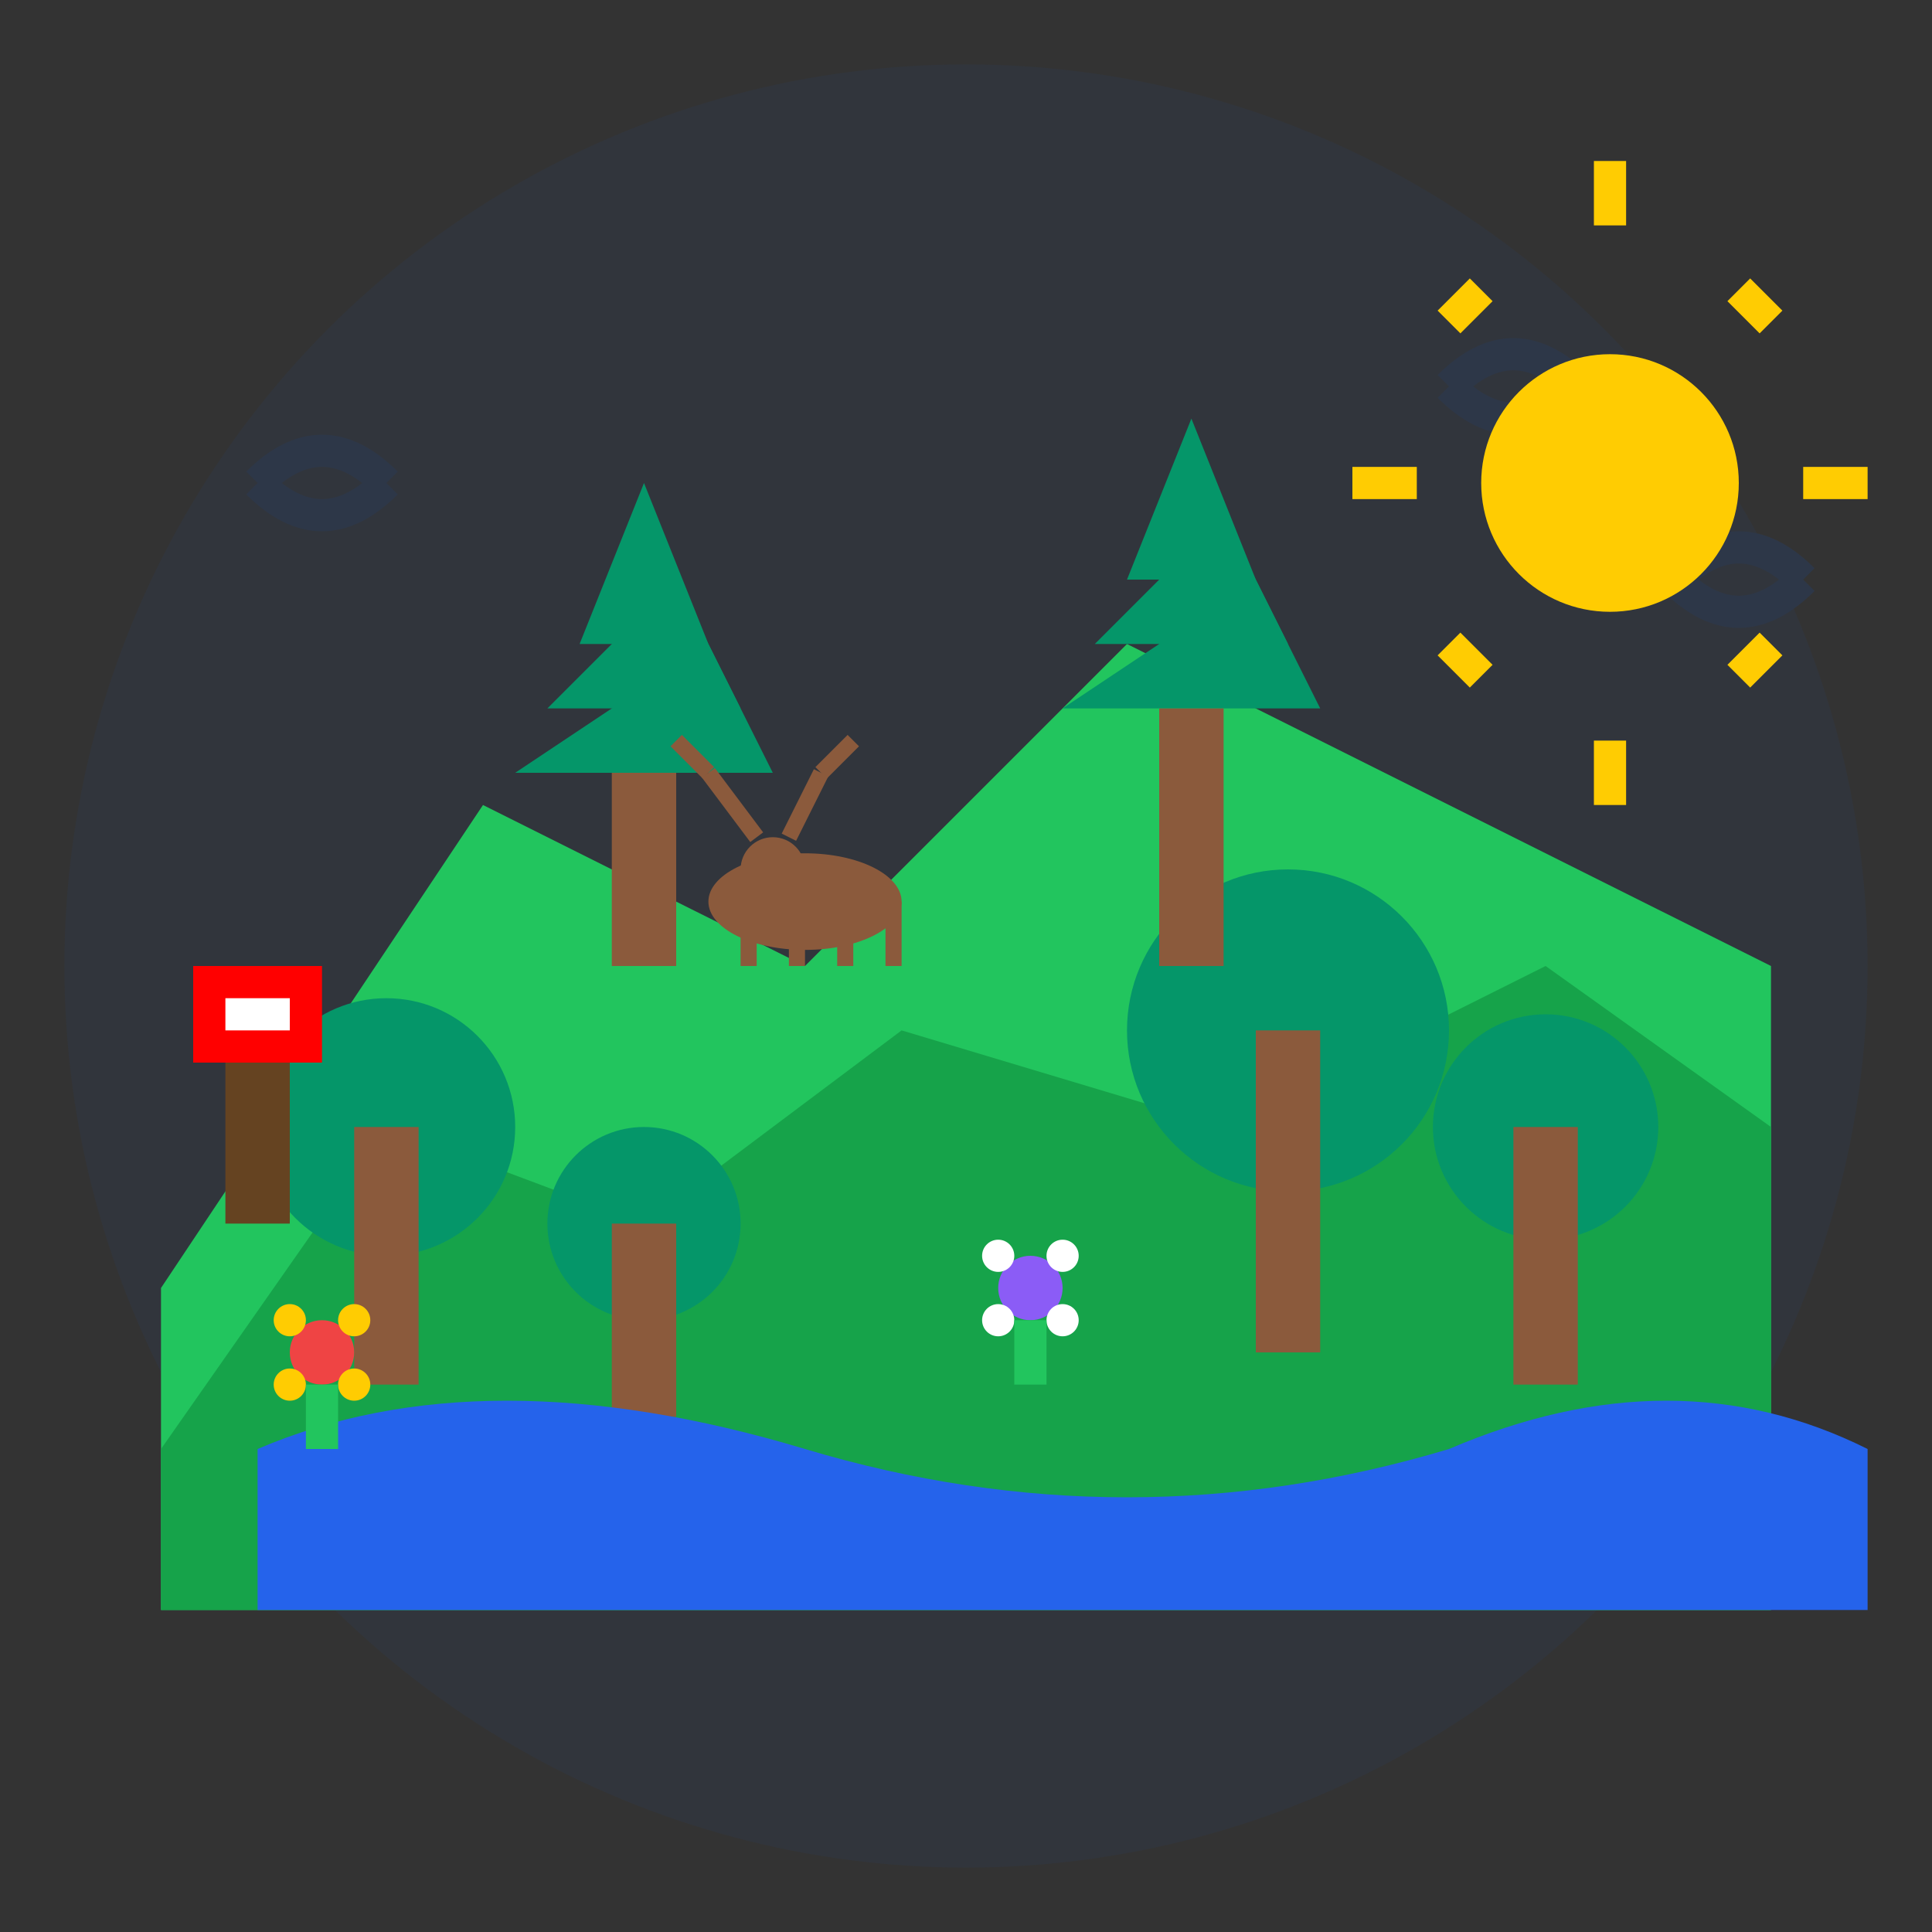 <svg width="60" height="60" viewBox="0 0 60 60" fill="none" xmlns="http://www.w3.org/2000/svg">
  <rect x="0" y="0" width="60" height="60" fill="#333333" stroke="none"/>
  <circle cx="30" cy="30" r="28" fill="#1e4d8c" opacity="0.1"/>
  
  <!-- Mountains/hills -->
  <path d="M5 40 L15 25 L25 30 L35 20 L45 25 L55 30 L55 50 L5 50 Z" fill="#22c55e"/>
  <path d="M5 45 L12 35 L20 38 L28 32 L38 35 L48 30 L55 35 L55 50 L5 50 Z" fill="#16a34a"/>
  
  <!-- Trees -->
  <circle cx="12" cy="35" r="4" fill="#059669"/>
  <rect x="11" y="35" width="2" height="8" fill="#8b5a3c"/>
  
  <circle cx="20" cy="38" r="3" fill="#059669"/>
  <rect x="19" y="38" width="2" height="6" fill="#8b5a3c"/>
  
  <circle cx="40" cy="32" r="5" fill="#059669"/>
  <rect x="39" y="32" width="2" height="10" fill="#8b5a3c"/>
  
  <circle cx="48" cy="35" r="3.5" fill="#059669"/>
  <rect x="47" y="35" width="2" height="8" fill="#8b5a3c"/>
  
  <!-- Pine trees -->
  <polygon points="18,20 20,15 22,20" fill="#059669"/>
  <polygon points="17,22 21,18 23,22" fill="#059669"/>
  <polygon points="16,24 22,20 24,24" fill="#059669"/>
  <rect x="19" y="24" width="2" height="6" fill="#8b5a3c"/>
  
  <polygon points="35,18 37,13 39,18" fill="#059669"/>
  <polygon points="34,20 38,16 40,20" fill="#059669"/>
  <polygon points="33,22 39,18 41,22" fill="#059669"/>
  <rect x="36" y="22" width="2" height="8" fill="#8b5a3c"/>
  
  <!-- River -->
  <path d="M8 45 Q15 42 25 45 Q35 48 45 45 Q52 42 58 45 L58 50 L8 50 Z" fill="#2563eb"/>
  
  <!-- Wildlife -->
  <!-- Deer -->
  <ellipse cx="25" cy="28" rx="3" ry="1.5" fill="#8b5a3c"/>
  <circle cx="24" cy="27" r="1" fill="#8b5a3c"/>
  <rect x="23" y="28" width="0.5" height="2" fill="#8b5a3c"/>
  <rect x="24.5" y="28" width="0.5" height="2" fill="#8b5a3c"/>
  <rect x="26" y="28" width="0.5" height="2" fill="#8b5a3c"/>
  <rect x="27.5" y="28" width="0.5" height="2" fill="#8b5a3c"/>
  <!-- Antlers -->
  <path d="M23.5 26 L22 24" stroke="#8b5a3c" stroke-width="0.5"/>
  <path d="M24.5 26 L25.5 24" stroke="#8b5a3c" stroke-width="0.5"/>
  <path d="M22 24 L21 23" stroke="#8b5a3c" stroke-width="0.5"/>
  <path d="M25.5 24 L26.5 23" stroke="#8b5a3c" stroke-width="0.5"/>
  
  <!-- Birds -->
  <path d="M8 15 Q10 13 12 15" stroke="#2d3748" stroke-width="1" fill="none"/>
  <path d="M8 15 Q10 17 12 15" stroke="#2d3748" stroke-width="1" fill="none"/>
  
  <path d="M45 12 Q47 10 49 12" stroke="#2d3748" stroke-width="1" fill="none"/>
  <path d="M45 12 Q47 14 49 12" stroke="#2d3748" stroke-width="1" fill="none"/>
  
  <path d="M52 18 Q54 16 56 18" stroke="#2d3748" stroke-width="1" fill="none"/>
  <path d="M52 18 Q54 20 56 18" stroke="#2d3748" stroke-width="1" fill="none"/>
  
  <!-- Flowers -->
  <circle cx="10" cy="42" r="1" fill="#ef4444"/>
  <circle cx="9" cy="41" r="0.5" fill="#ffcc02"/>
  <circle cx="11" cy="41" r="0.5" fill="#ffcc02"/>
  <circle cx="9" cy="43" r="0.5" fill="#ffcc02"/>
  <circle cx="11" cy="43" r="0.5" fill="#ffcc02"/>
  <rect x="9.5" y="43" width="1" height="2" fill="#22c55e"/>
  
  <circle cx="32" cy="40" r="1" fill="#8b5cf6"/>
  <circle cx="31" cy="39" r="0.5" fill="#ffffff"/>
  <circle cx="33" cy="39" r="0.5" fill="#ffffff"/>
  <circle cx="31" cy="41" r="0.5" fill="#ffffff"/>
  <circle cx="33" cy="41" r="0.5" fill="#ffffff"/>
  <rect x="31.5" y="41" width="1" height="2" fill="#22c55e"/>
  
  <!-- Sun -->
  <circle cx="50" cy="15" r="4" fill="#ffcc02"/>
  <path d="M50 7 L50 5" stroke="#ffcc02" stroke-width="1"/>
  <path d="M50 25 L50 23" stroke="#ffcc02" stroke-width="1"/>
  <path d="M58 15 L56 15" stroke="#ffcc02" stroke-width="1"/>
  <path d="M44 15 L42 15" stroke="#ffcc02" stroke-width="1"/>
  <path d="M55 10 L54 9" stroke="#ffcc02" stroke-width="1"/>
  <path d="M46 21 L45 20" stroke="#ffcc02" stroke-width="1"/>
  <path d="M55 20 L54 21" stroke="#ffcc02" stroke-width="1"/>
  <path d="M46 9 L45 10" stroke="#ffcc02" stroke-width="1"/>
  
  <!-- Hiking trail marker -->
  <rect x="7" y="30" width="2" height="8" fill="#654321"/>
  <rect x="6" y="30" width="4" height="3" fill="#ff0000"/>
  <rect x="7" y="31" width="2" height="1" fill="#ffffff"/>
</svg>
